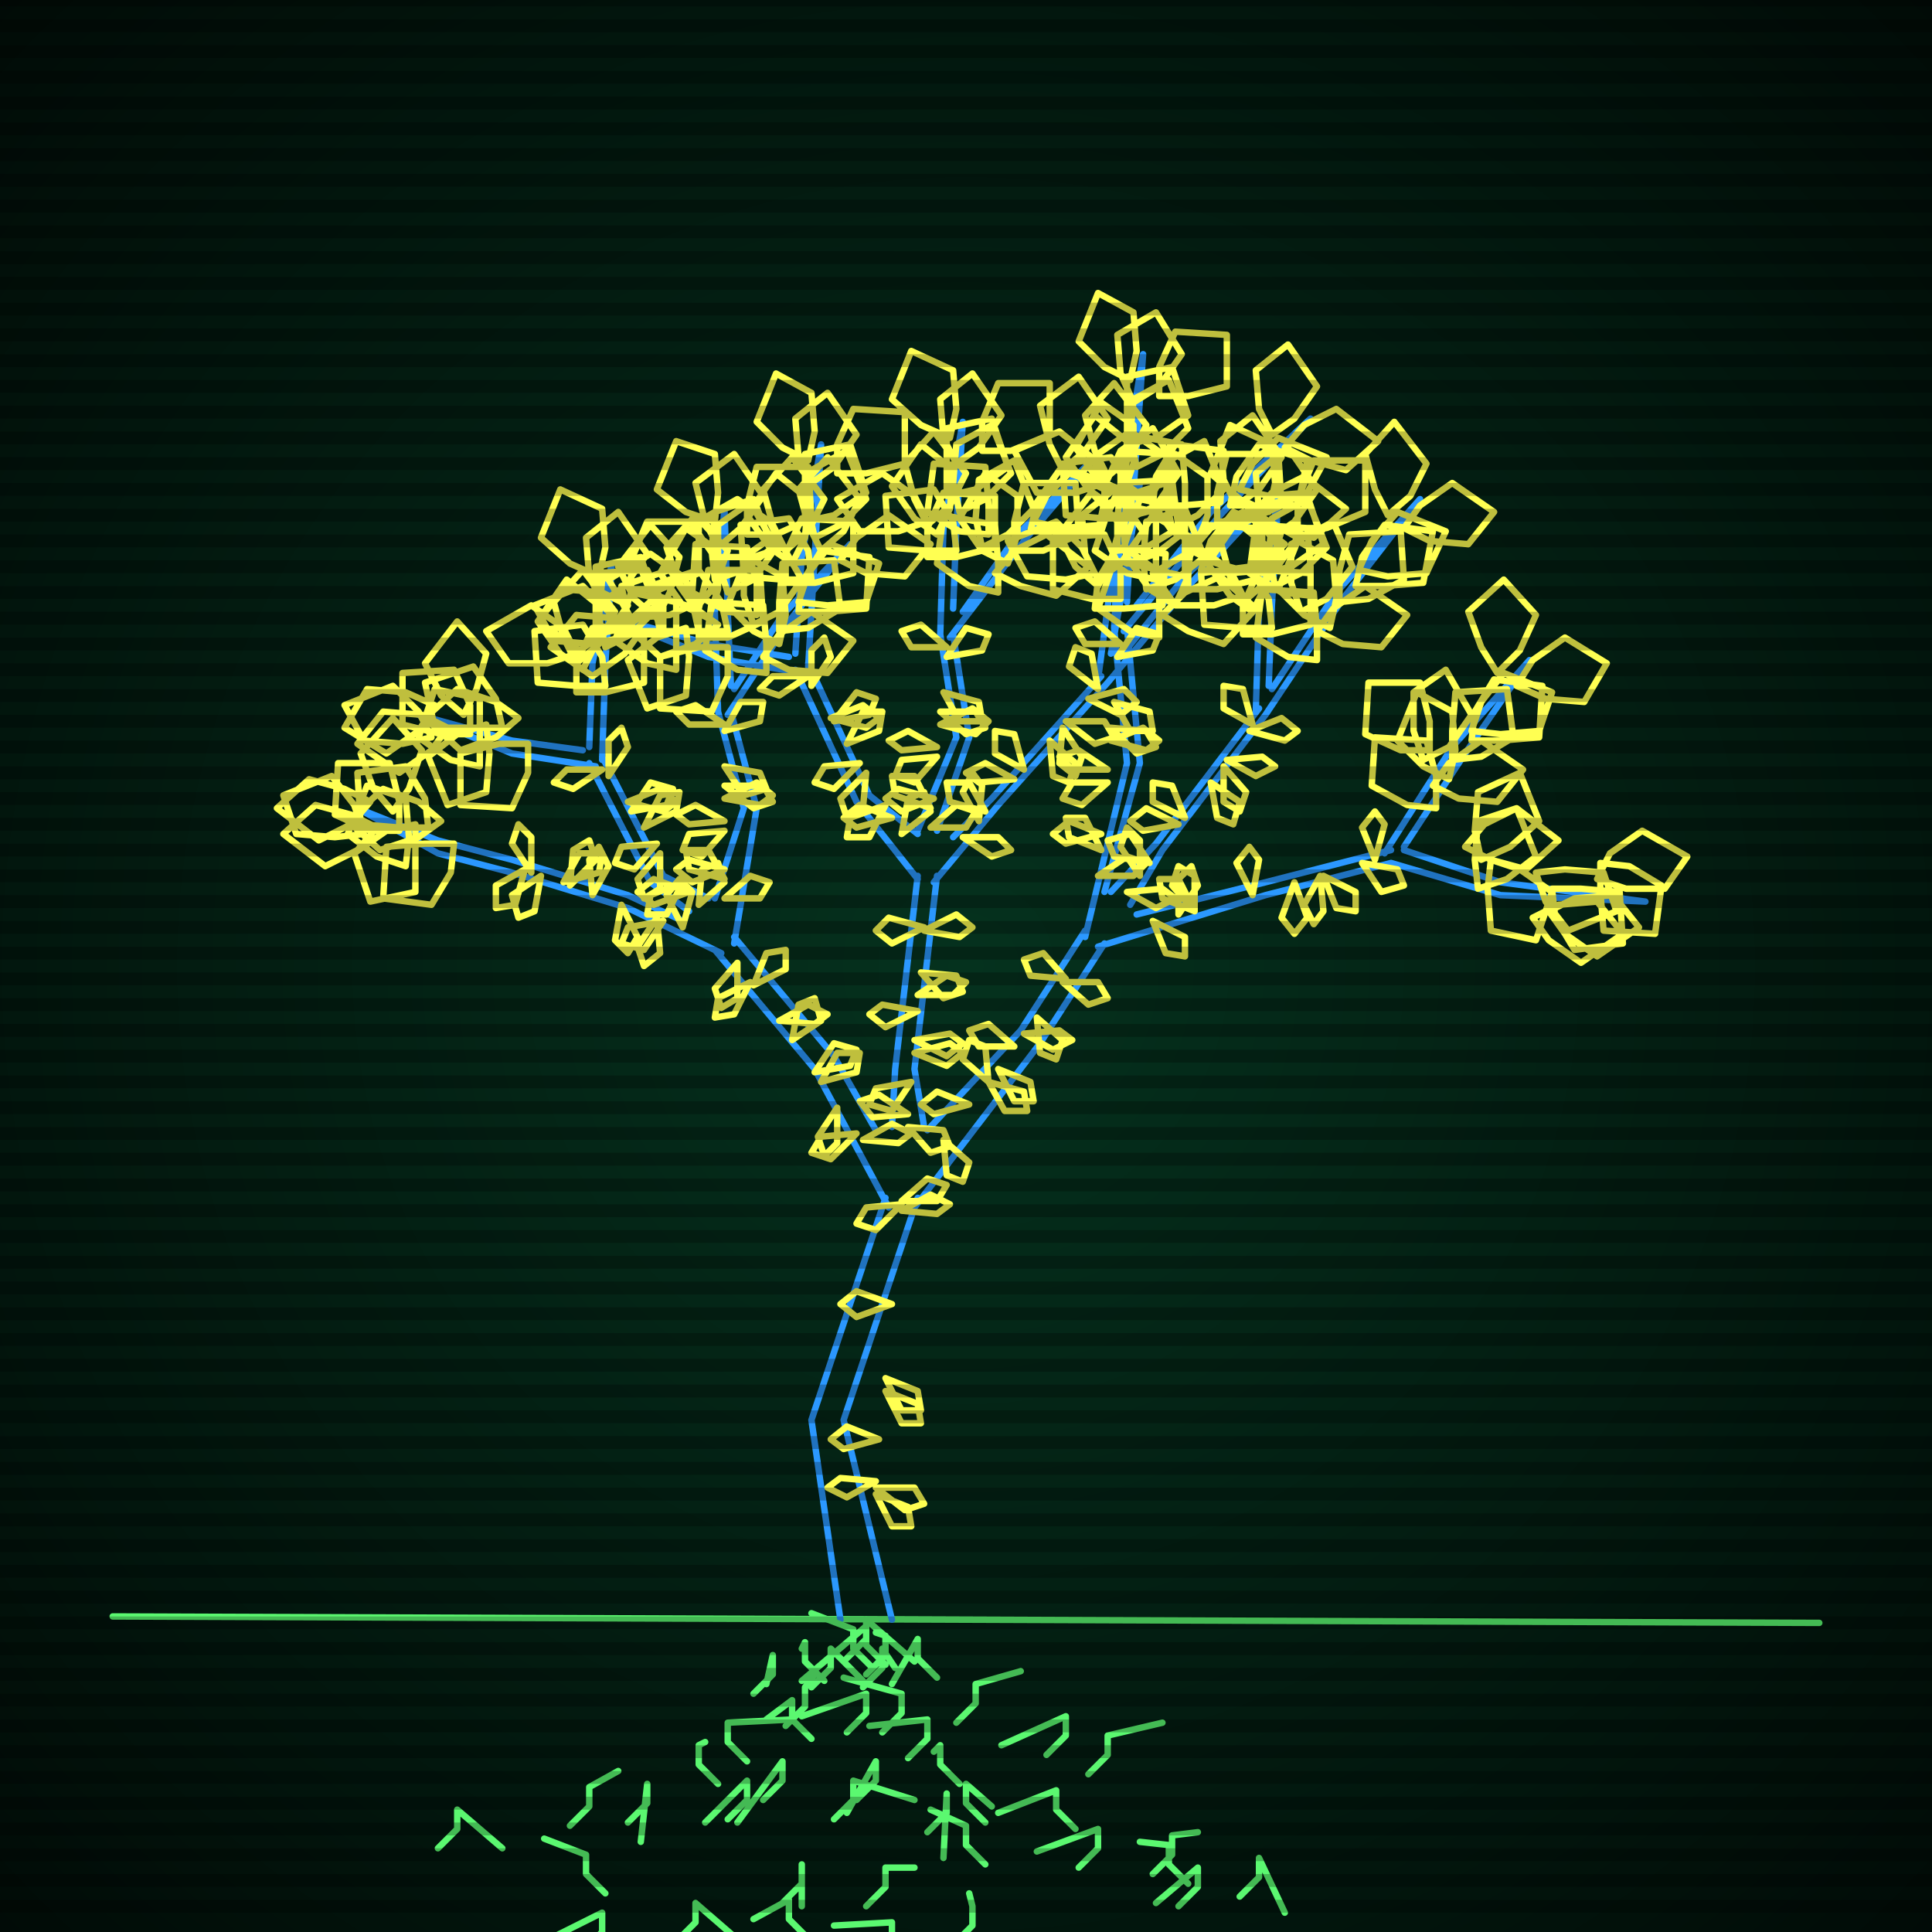 <svg xmlns="http://www.w3.org/2000/svg"
             width="600" height="600"
            >
    
            <style>
                @keyframes glow {0 % {opacity: 0.6;}
                3% {opacity: 0.9;} 30% {opacity: 0.6} 70% {opacity: 0.9}}
    
                .flicker {
                animation: glow 3s linear infinite alternate;
                animation-duration: 2.9s;
                animation-delay: 1.6s;
            }
    
    
            </style>
    
            <defs>
                <radialGradient id="screenGradient"
                                r="100%"
                >
                    <stop offset="0%" stop-color="#05321e"/>
                    <stop offset="90%" stop-color="black"/>
    
                </radialGradient>
            </defs>
    
            <rect
                fill="black"
                width="600" height="600"/>
    
            <rect
                className="flicker"
                fill="url(#screenGradient)"
                width="600" height="600"/>
    
    
            <path
                id="ground-path"
                className="flicker"
                style="fill: none;stroke: #5bf870;stroke-width:2px;stroke-linecap:round;stroke-linejoin:round;stroke-miterlimit:4;stroke-dasharray:none"
                d="M 35 502 L 565 504 "
            />
            <path
                id="branch-path"
                className="flicker"
                style="fill: none;stroke: #2b98ff;stroke-width:2px;stroke-linecap:round;stroke-linejoin:round;stroke-miterlimit:4;stroke-dasharray:none"
                d="M 261 503 L 252 441 L 275 372 M 285 372 L 262 441 L 277 503 M 276 375 L 253 332 L 222 295 M 228 291 L 259 328 L 272 351 M 224 296 L 195 282 L 159 271 M 159 267 L 195 278 L 212 286 M 159 271 L 136 265 L 111 251 L 136 261 L 159 267 M 214 283 L 202 274 L 183 237 M 187 235 L 206 272 L 220 279 M 185 238 L 159 234 L 130 222 L 159 230 L 181 233 M 183 232 L 184 206 L 190 175 L 188 206 L 187 236 M 222 279 L 231 251 L 223 221 M 227 221 L 235 251 L 228 293 M 223 221 L 222 190 L 225 158 L 226 190 L 227 213 M 228 214 L 243 191 L 264 169 L 245 193 L 226 222 M 277 350 L 278 332 L 285 272 M 291 272 L 284 332 L 287 350 M 285 273 L 266 249 L 247 208 M 251 206 L 270 247 L 285 259 M 249 209 L 220 204 L 188 191 L 220 200 L 245 204 M 247 203 L 249 173 L 255 138 L 253 173 L 251 207 M 285 258 L 297 229 L 292 197 M 296 197 L 301 229 L 291 258 M 292 197 L 293 164 L 299 131 L 297 164 L 296 189 M 299 190 L 316 166 L 340 142 L 318 168 L 295 198 M 296 260 L 308 248 L 342 210 M 344 212 L 310 250 L 290 274 M 341 211 L 345 181 L 354 150 L 349 181 L 345 203 M 348 204 L 368 179 L 395 154 L 370 181 L 344 212 M 288 351 L 317 320 L 337 289 M 343 293 L 323 324 L 284 375 M 337 291 L 350 237 L 346 195 M 350 195 L 354 237 L 343 277 M 346 195 L 348 153 L 355 110 L 352 153 L 350 187 M 353 188 L 376 159 L 407 130 L 378 161 L 349 196 M 345 277 L 359 262 L 391 220 M 393 222 L 361 264 L 351 281 M 390 221 L 391 188 L 397 154 L 395 188 L 394 213 M 395 214 L 415 184 L 441 155 L 417 186 L 393 222 M 353 284 L 393 274 L 432 264 M 432 268 L 393 278 L 341 294 M 430 265 L 451 232 L 475 205 L 455 234 L 436 263 M 436 264 L 466 274 L 511 280 L 466 278 L 432 268 "
            />
            <path
                id="leaf-path"
                className="flicker"
                style="fill: none;stroke: #ffff52;stroke-width:2px;stroke-linecap:round;stroke-linejoin:round;stroke-miterlimit:4;stroke-dasharray:none"
                d="M 272 462 L 284 462 L 287 467 L 281 469 L 272 462 M 277 405 L 266 409 L 261 405 L 266 401 L 277 405 M 275 432 L 285 436 L 286 442 L 280 442 L 275 432 M 280 374 L 272 382 L 266 380 L 269 375 L 280 374 M 272 464 L 282 468 L 283 474 L 277 474 L 272 464 M 280 376 L 289 371 L 295 374 L 291 377 L 280 376 M 273 447 L 262 450 L 258 447 L 263 443 L 273 447 M 275 428 L 285 432 L 286 438 L 280 438 L 275 428 M 280 373 L 288 366 L 294 368 L 291 373 L 280 373 M 272 460 L 263 465 L 257 462 L 261 459 L 272 460 M 229 299 L 229 310 L 224 313 L 222 307 L 229 299 M 266 352 L 258 360 L 252 358 L 255 353 L 266 352 M 242 317 L 251 312 L 257 315 L 253 318 L 242 317 M 233 305 L 228 315 L 222 316 L 223 310 L 233 305 M 253 333 L 259 324 L 266 326 L 264 331 L 253 333 M 246 323 L 248 312 L 253 310 L 255 317 L 246 323 M 260 344 L 260 355 L 256 359 L 254 353 L 260 344 M 268 354 L 277 349 L 283 352 L 279 355 L 268 354 M 234 306 L 238 296 L 244 295 L 244 301 L 234 306 M 255 336 L 260 327 L 267 327 L 266 333 L 255 336 M 168 272 L 166 283 L 161 285 L 159 278 L 168 272 M 177 275 L 178 264 L 183 261 L 185 267 L 177 275 M 184 278 L 183 267 L 186 263 L 189 269 L 184 278 M 193 281 L 198 291 L 195 296 L 191 292 L 193 281 M 206 286 L 200 295 L 193 293 L 195 288 L 206 286 M 163 270 L 160 281 L 154 282 L 154 275 L 163 270 M 175 274 L 180 265 L 187 265 L 186 271 L 175 274 M 165 271 L 159 262 L 161 256 L 165 260 L 165 271 M 212 288 L 207 278 L 211 273 L 215 277 L 212 288 M 204 285 L 205 296 L 200 300 L 198 294 L 204 285 M 117 257 L 111 264 L 101 269 L 88 259 L 98 250 L 109 253 L 117 257 M 122 252 L 116 245 L 112 234 L 122 223 L 131 233 L 127 245 L 122 252 M 113 259 L 104 260 L 92 259 L 88 247 L 103 241 L 110 250 L 113 259 M 141 262 L 140 271 L 134 281 L 119 279 L 120 263 L 132 262 L 141 262 M 126 269 L 117 266 L 108 259 L 114 244 L 126 248 L 127 260 L 126 269 M 124 258 L 115 258 L 104 253 L 105 237 L 121 237 L 124 249 L 124 258 M 133 257 L 124 257 L 112 256 L 111 240 L 126 238 L 132 248 L 133 257 M 129 256 L 129 265 L 129 277 L 115 280 L 110 265 L 120 258 L 129 256 M 137 255 L 130 260 L 118 264 L 108 255 L 119 245 L 130 249 L 137 255 M 115 249 L 109 256 L 99 261 L 86 251 L 96 242 L 107 245 L 115 249 M 196 252 L 202 243 L 209 245 L 207 250 L 196 252 M 200 257 L 205 247 L 211 246 L 210 252 L 200 257 M 205 265 L 205 276 L 200 279 L 198 273 L 205 265 M 214 277 L 203 281 L 198 277 L 203 273 L 214 277 M 187 239 L 178 245 L 172 243 L 176 239 L 187 239 M 195 249 L 205 245 L 210 249 L 206 252 L 195 249 M 189 241 L 189 230 L 193 226 L 195 232 L 189 241 M 217 281 L 218 270 L 223 268 L 225 274 L 217 281 M 212 274 L 207 284 L 201 284 L 202 278 L 212 274 M 204 262 L 197 270 L 191 268 L 193 263 L 204 262 M 139 226 L 134 233 L 124 240 L 111 231 L 119 221 L 131 222 L 139 226 M 144 222 L 137 216 L 132 206 L 142 193 L 151 203 L 148 214 L 144 222 M 134 229 L 125 231 L 113 230 L 107 219 L 122 213 L 130 221 L 134 229 M 164 231 L 164 240 L 159 251 L 143 250 L 143 234 L 155 231 L 164 231 M 149 238 L 140 236 L 130 229 L 135 214 L 149 217 L 149 229 L 149 238 M 146 228 L 137 228 L 125 225 L 125 209 L 141 208 L 146 219 L 146 228 M 156 226 L 147 226 L 135 226 L 132 212 L 147 207 L 154 217 L 156 226 M 151 225 L 152 234 L 151 246 L 139 250 L 133 235 L 142 228 L 151 225 M 161 223 L 154 229 L 143 233 L 132 223 L 142 214 L 154 218 L 161 223 M 135 219 L 130 227 L 120 234 L 107 226 L 114 214 L 126 215 L 135 219 M 187 187 L 183 179 L 182 167 L 192 159 L 201 172 L 194 182 L 187 187 M 188 213 L 179 213 L 167 212 L 166 196 L 181 194 L 187 204 L 188 213 M 179 215 L 179 206 L 184 195 L 200 196 L 200 212 L 188 215 L 179 215 M 185 197 L 185 188 L 185 176 L 199 173 L 204 188 L 194 195 L 185 197 M 188 201 L 186 192 L 187 180 L 198 174 L 204 189 L 196 197 L 188 201 M 179 203 L 170 206 L 158 206 L 151 196 L 165 188 L 175 195 L 179 203 M 181 208 L 174 203 L 167 193 L 176 180 L 186 188 L 185 200 L 181 208 M 186 179 L 177 175 L 168 167 L 174 152 L 187 158 L 188 170 L 186 179 M 196 183 L 196 174 L 201 162 L 217 162 L 217 178 L 205 183 L 196 183 M 179 206 L 175 198 L 172 187 L 181 177 L 191 190 L 186 200 L 179 206 M 225 248 L 235 243 L 240 247 L 236 250 L 225 248 M 225 258 L 218 266 L 212 264 L 214 259 L 225 258 M 225 273 L 214 270 L 213 264 L 220 264 L 225 273 M 225 225 L 214 225 L 210 221 L 216 219 L 225 225 M 225 238 L 236 240 L 238 245 L 231 247 L 225 238 M 225 227 L 230 218 L 237 218 L 236 224 L 225 227 M 225 279 L 233 272 L 239 274 L 236 279 L 225 279 M 225 270 L 215 274 L 210 270 L 214 267 L 225 270 M 225 255 L 214 256 L 210 253 L 216 250 L 225 255 M 225 244 L 237 244 L 240 249 L 234 251 L 225 244 M 223 170 L 219 162 L 216 150 L 228 141 L 237 154 L 230 164 L 223 170 M 226 196 L 217 196 L 205 196 L 202 182 L 217 177 L 224 187 L 226 196 M 217 198 L 217 189 L 220 177 L 236 177 L 237 193 L 226 198 L 217 198 M 222 180 L 221 171 L 222 159 L 234 155 L 240 170 L 231 177 L 222 180 M 226 184 L 223 175 L 223 163 L 233 156 L 241 170 L 234 180 L 226 184 M 217 187 L 208 191 L 196 192 L 189 180 L 202 172 L 212 179 L 217 187 M 220 192 L 212 188 L 205 178 L 213 164 L 223 171 L 223 183 L 220 192 M 222 162 L 213 159 L 204 152 L 210 137 L 222 141 L 223 153 L 222 162 M 232 166 L 232 157 L 235 145 L 251 145 L 252 161 L 241 166 L 232 166 M 216 189 L 211 182 L 207 170 L 216 160 L 226 171 L 222 182 L 216 189 M 242 200 L 234 196 L 226 188 L 232 173 L 243 179 L 244 191 L 242 200 M 237 204 L 242 197 L 252 190 L 265 199 L 257 209 L 245 208 L 237 204 M 248 187 L 251 178 L 258 169 L 273 175 L 269 187 L 257 188 L 248 187 M 248 190 L 249 181 L 255 171 L 270 173 L 269 189 L 257 190 L 248 190 M 235 191 L 226 190 L 215 184 L 216 169 L 232 170 L 235 181 L 235 191 M 234 194 L 231 185 L 231 173 L 241 166 L 249 180 L 242 190 L 234 194 M 255 171 L 251 163 L 248 152 L 257 142 L 267 155 L 262 165 L 255 171 M 261 174 L 266 167 L 276 160 L 289 169 L 281 179 L 269 178 L 261 174 M 242 196 L 242 187 L 243 175 L 259 174 L 261 189 L 251 195 L 242 196 M 238 209 L 229 208 L 219 202 L 221 187 L 237 188 L 238 200 L 238 209 M 282 346 L 271 347 L 267 342 L 273 340 L 282 346 M 286 302 L 297 303 L 299 308 L 293 310 L 286 302 M 287 288 L 277 293 L 272 289 L 276 285 L 287 288 M 284 323 L 295 321 L 299 324 L 294 328 L 284 323 M 285 309 L 294 303 L 300 305 L 296 309 L 285 309 M 283 336 L 277 345 L 270 343 L 272 338 L 283 336 M 282 350 L 293 351 L 295 356 L 289 358 L 282 350 M 287 289 L 297 284 L 302 288 L 298 291 L 287 289 M 284 327 L 295 324 L 299 327 L 294 331 L 284 327 M 285 314 L 275 319 L 270 315 L 274 312 L 285 314 M 259 224 L 266 215 L 272 217 L 270 222 L 259 224 M 263 231 L 268 221 L 274 221 L 273 227 L 263 231 M 269 240 L 268 251 L 263 254 L 261 248 L 269 240 M 277 254 L 266 257 L 262 254 L 267 250 L 277 254 M 251 210 L 242 216 L 236 214 L 240 210 L 251 210 M 258 223 L 268 219 L 273 223 L 269 226 L 258 223 M 252 213 L 252 202 L 256 198 L 258 204 L 252 213 M 280 259 L 282 248 L 287 246 L 289 252 L 280 259 M 275 250 L 270 260 L 263 260 L 264 254 L 275 250 M 267 237 L 259 245 L 253 243 L 256 238 L 267 237 M 199 196 L 194 203 L 184 210 L 171 201 L 179 191 L 191 192 L 199 196 M 204 192 L 197 186 L 192 176 L 202 163 L 211 173 L 208 184 L 204 192 M 193 198 L 184 200 L 172 199 L 166 188 L 181 182 L 189 190 L 193 198 M 226 201 L 226 210 L 221 221 L 205 220 L 205 204 L 217 201 L 226 201 M 210 208 L 201 206 L 191 199 L 196 184 L 210 187 L 210 199 L 210 208 M 206 197 L 197 197 L 185 194 L 185 178 L 201 177 L 206 188 L 206 197 M 217 196 L 208 196 L 196 196 L 193 182 L 208 177 L 215 187 L 217 196 M 213 195 L 214 204 L 213 216 L 201 220 L 195 205 L 204 198 L 213 195 M 223 194 L 216 200 L 205 204 L 194 194 L 204 185 L 216 189 L 223 194 M 195 188 L 190 195 L 180 202 L 167 193 L 175 183 L 187 184 L 195 188 M 252 150 L 248 142 L 247 130 L 257 122 L 266 135 L 259 145 L 252 150 M 252 180 L 243 180 L 231 179 L 230 163 L 245 161 L 251 171 L 252 180 M 244 181 L 244 172 L 249 161 L 265 162 L 265 178 L 253 181 L 244 181 M 250 162 L 250 153 L 250 141 L 264 138 L 269 153 L 259 160 L 250 162 M 253 167 L 251 158 L 252 146 L 263 140 L 269 155 L 261 163 L 253 167 M 243 170 L 234 173 L 222 173 L 215 163 L 229 155 L 239 162 L 243 170 M 246 175 L 239 170 L 232 160 L 241 147 L 251 155 L 250 167 L 246 175 M 251 143 L 243 139 L 235 131 L 241 116 L 252 122 L 253 134 L 251 143 M 260 147 L 260 138 L 265 127 L 281 128 L 281 144 L 269 147 L 260 147 M 244 171 L 240 163 L 237 152 L 246 142 L 256 155 L 251 165 L 244 171 M 292 225 L 302 220 L 307 224 L 303 228 L 292 225 M 291 235 L 284 243 L 278 241 L 280 236 L 291 235 M 289 251 L 278 247 L 277 241 L 284 241 L 289 251 M 294 201 L 283 201 L 280 196 L 286 194 L 294 201 M 293 215 L 304 218 L 305 224 L 298 224 L 293 215 M 294 204 L 300 195 L 307 197 L 305 202 L 294 204 M 289 257 L 297 250 L 303 252 L 300 257 L 289 257 M 290 248 L 280 252 L 275 248 L 279 245 L 290 248 M 291 232 L 280 233 L 276 230 L 282 227 L 291 232 M 292 221 L 303 221 L 306 226 L 300 228 L 292 221 M 297 144 L 293 136 L 292 124 L 302 116 L 311 129 L 304 139 L 297 144 M 297 171 L 288 171 L 276 170 L 275 154 L 290 152 L 296 162 L 297 171 M 288 173 L 288 164 L 293 153 L 309 154 L 309 170 L 297 173 L 288 173 M 294 154 L 294 145 L 294 133 L 308 130 L 313 145 L 303 152 L 294 154 M 298 159 L 296 150 L 297 138 L 308 132 L 314 147 L 306 155 L 298 159 M 288 162 L 279 165 L 267 165 L 260 155 L 274 147 L 284 154 L 288 162 M 291 166 L 284 161 L 277 151 L 286 138 L 296 146 L 295 158 L 291 166 M 295 136 L 286 132 L 277 124 L 283 109 L 296 115 L 297 127 L 295 136 M 305 140 L 305 131 L 310 119 L 326 119 L 326 135 L 314 140 L 305 140 M 288 163 L 284 155 L 281 144 L 290 134 L 300 147 L 295 157 L 288 163 M 313 175 L 305 171 L 298 161 L 306 147 L 316 154 L 316 166 L 313 175 M 309 178 L 315 171 L 325 166 L 338 176 L 328 185 L 317 182 L 309 178 M 321 162 L 325 154 L 333 146 L 348 152 L 342 163 L 330 164 L 321 162 M 320 165 L 322 156 L 329 146 L 344 151 L 341 165 L 329 165 L 320 165 M 307 166 L 298 165 L 288 159 L 290 144 L 306 145 L 307 157 L 307 166 M 305 170 L 303 161 L 304 149 L 315 143 L 321 158 L 313 166 L 305 170 M 330 146 L 326 138 L 323 126 L 335 117 L 344 130 L 337 140 L 330 146 M 335 148 L 341 141 L 351 134 L 364 143 L 355 155 L 343 152 L 335 148 M 315 171 L 315 162 L 318 150 L 334 150 L 335 166 L 324 171 L 315 171 M 310 184 L 301 182 L 291 175 L 293 160 L 309 163 L 310 175 L 310 184 M 315 242 L 304 243 L 300 240 L 306 237 L 315 242 M 304 255 L 299 246 L 302 240 L 305 244 L 304 255 M 341 214 L 332 207 L 334 201 L 339 203 L 341 214 M 330 226 L 336 235 L 334 241 L 329 237 L 330 226 M 338 217 L 349 214 L 353 218 L 348 222 L 338 217 M 299 260 L 310 260 L 314 264 L 308 266 L 299 260 M 306 252 L 295 249 L 294 243 L 301 243 L 306 252 M 318 239 L 309 234 L 309 227 L 315 228 L 318 239 M 326 230 L 334 237 L 332 243 L 327 241 L 326 230 M 331 224 L 343 224 L 346 229 L 340 231 L 331 224 M 351 161 L 348 152 L 348 140 L 358 133 L 366 147 L 359 157 L 351 161 M 348 186 L 339 186 L 327 183 L 327 167 L 343 166 L 348 177 L 348 186 M 340 189 L 341 180 L 347 170 L 362 172 L 361 188 L 349 189 L 340 189 M 347 171 L 347 162 L 348 150 L 364 149 L 366 164 L 356 170 L 347 171 M 350 175 L 349 166 L 350 154 L 362 150 L 368 165 L 359 172 L 350 175 M 340 178 L 331 180 L 319 179 L 313 168 L 328 162 L 336 170 L 340 178 M 341 182 L 334 176 L 329 166 L 339 153 L 348 163 L 345 174 L 341 182 M 349 153 L 341 149 L 334 139 L 342 125 L 352 132 L 352 144 L 349 153 M 358 157 L 359 148 L 365 138 L 380 140 L 379 156 L 367 157 L 358 157 M 341 180 L 337 172 L 336 160 L 346 152 L 355 165 L 348 175 L 341 180 M 365 188 L 357 183 L 350 173 L 358 160 L 370 167 L 369 179 L 365 188 M 361 191 L 368 184 L 379 179 L 390 189 L 380 200 L 369 196 L 361 191 M 375 174 L 379 166 L 389 159 L 403 167 L 396 177 L 384 177 L 375 174 M 373 177 L 376 168 L 383 159 L 398 165 L 394 177 L 382 178 L 373 177 M 359 180 L 350 178 L 340 171 L 345 156 L 359 159 L 359 171 L 359 180 M 356 183 L 355 174 L 356 162 L 368 158 L 374 173 L 365 180 L 356 183 M 384 157 L 380 149 L 379 137 L 389 129 L 398 142 L 391 152 L 384 157 M 389 160 L 395 153 L 405 148 L 418 158 L 408 167 L 397 164 L 389 160 M 369 183 L 369 174 L 374 163 L 390 164 L 390 180 L 378 183 L 369 183 M 360 198 L 351 196 L 341 189 L 346 174 L 360 177 L 360 189 L 360 198 M 322 316 L 330 323 L 328 329 L 323 327 L 322 316 M 331 304 L 320 303 L 318 298 L 324 296 L 331 304 M 310 332 L 320 336 L 321 342 L 315 342 L 310 332 M 318 321 L 329 320 L 333 323 L 327 326 L 318 321 M 301 343 L 290 346 L 286 343 L 291 339 L 301 343 M 293 354 L 301 361 L 299 367 L 294 365 L 293 354 M 330 305 L 341 305 L 344 310 L 338 312 L 330 305 M 307 336 L 318 339 L 319 345 L 312 345 L 307 336 M 315 325 L 304 325 L 301 320 L 307 318 L 315 325 M 307 336 L 299 329 L 301 323 L 306 325 L 307 336 M 345 230 L 355 226 L 360 230 L 356 233 L 345 230 M 344 243 L 336 250 L 330 248 L 333 243 L 344 243 M 342 264 L 332 260 L 331 254 L 337 254 L 342 264 M 348 200 L 337 200 L 334 195 L 340 193 L 348 200 M 346 218 L 357 221 L 358 227 L 351 227 L 346 218 M 347 204 L 353 195 L 360 197 L 358 202 L 347 204 M 341 272 L 350 266 L 356 268 L 352 272 L 341 272 M 342 259 L 331 262 L 327 259 L 332 255 L 342 259 M 344 239 L 333 239 L 329 235 L 335 233 L 344 239 M 345 226 L 356 227 L 359 232 L 353 234 L 345 226 M 352 125 L 348 116 L 347 104 L 359 97 L 367 110 L 360 120 L 352 125 M 352 161 L 343 161 L 331 160 L 330 144 L 345 142 L 351 152 L 352 161 M 343 160 L 343 151 L 348 140 L 364 141 L 364 157 L 352 160 L 343 160 M 350 138 L 350 129 L 350 117 L 364 114 L 369 129 L 359 136 L 350 138 M 353 145 L 351 136 L 352 124 L 363 118 L 369 133 L 361 141 L 353 145 M 343 150 L 334 153 L 322 153 L 315 140 L 329 134 L 339 142 L 343 150 M 345 157 L 338 152 L 331 142 L 340 129 L 350 137 L 349 149 L 345 157 M 351 118 L 343 114 L 335 106 L 341 91 L 352 97 L 353 109 L 351 118 M 360 123 L 360 114 L 365 103 L 381 104 L 381 120 L 369 123 L 360 123 M 344 148 L 340 140 L 337 129 L 346 119 L 356 132 L 351 142 L 344 148 M 372 169 L 364 165 L 357 155 L 365 141 L 375 148 L 375 160 L 372 169 M 370 171 L 376 164 L 386 159 L 399 169 L 389 178 L 378 175 L 370 171 M 385 152 L 389 144 L 397 136 L 412 142 L 406 153 L 394 154 L 385 152 M 382 157 L 384 148 L 391 138 L 406 143 L 403 157 L 391 157 L 382 157 M 368 159 L 359 157 L 349 150 L 351 135 L 367 138 L 368 150 L 368 159 M 364 164 L 362 155 L 363 143 L 374 137 L 380 152 L 372 160 L 364 164 M 395 135 L 391 127 L 390 115 L 400 107 L 409 120 L 402 130 L 395 135 M 399 139 L 405 132 L 415 127 L 428 137 L 418 146 L 407 143 L 399 139 M 378 162 L 378 153 L 381 141 L 397 141 L 398 157 L 387 162 L 378 162 M 368 179 L 359 177 L 349 170 L 354 155 L 368 158 L 368 170 L 368 179 M 366 256 L 355 258 L 351 255 L 356 251 L 366 256 M 354 272 L 348 263 L 350 257 L 354 261 L 354 272 M 389 225 L 380 220 L 380 213 L 386 214 L 389 225 M 380 238 L 387 246 L 385 252 L 380 249 L 380 238 M 388 227 L 398 223 L 403 227 L 399 230 L 388 227 M 350 277 L 361 276 L 365 279 L 359 282 L 350 277 M 357 268 L 346 266 L 344 261 L 351 259 L 357 268 M 368 254 L 358 249 L 358 243 L 364 244 L 368 254 M 376 243 L 385 249 L 383 256 L 378 254 L 376 243 M 381 236 L 392 235 L 396 238 L 390 241 L 381 236 M 395 167 L 391 159 L 390 147 L 400 139 L 409 152 L 402 162 L 395 167 M 395 195 L 386 195 L 374 194 L 373 178 L 388 176 L 394 186 L 395 195 M 386 197 L 386 188 L 391 177 L 407 178 L 407 194 L 395 197 L 386 197 M 392 178 L 392 169 L 392 157 L 406 154 L 411 169 L 401 176 L 392 178 M 396 182 L 394 173 L 395 161 L 406 155 L 412 170 L 404 178 L 396 182 M 386 185 L 377 188 L 365 188 L 358 178 L 372 170 L 382 177 L 386 185 M 389 190 L 382 185 L 375 175 L 384 162 L 394 170 L 393 182 L 389 190 M 394 159 L 385 155 L 376 147 L 382 132 L 395 138 L 396 150 L 394 159 M 403 164 L 403 155 L 408 143 L 424 143 L 424 159 L 412 164 L 403 164 M 386 187 L 382 179 L 379 168 L 388 158 L 398 171 L 393 181 L 386 187 M 413 195 L 405 191 L 397 183 L 403 168 L 414 174 L 415 186 L 413 195 M 409 196 L 414 189 L 424 182 L 437 191 L 429 201 L 417 200 L 409 196 M 422 177 L 426 168 L 434 159 L 449 165 L 443 178 L 431 179 L 422 177 M 421 182 L 423 173 L 430 163 L 445 165 L 442 181 L 430 182 L 421 182 M 407 185 L 398 184 L 388 178 L 390 163 L 406 164 L 407 176 L 407 185 M 404 190 L 401 181 L 401 169 L 414 162 L 420 176 L 412 186 L 404 190 M 431 160 L 427 152 L 424 141 L 433 131 L 443 144 L 438 154 L 431 160 M 436 164 L 441 157 L 451 150 L 464 159 L 456 169 L 444 168 L 436 164 M 416 187 L 416 177 L 419 166 L 435 165 L 436 180 L 425 186 L 416 187 M 409 205 L 400 204 L 390 198 L 392 183 L 408 184 L 409 196 L 409 205 M 366 284 L 366 273 L 370 269 L 372 275 L 366 284 M 427 267 L 423 257 L 427 252 L 430 256 L 427 267 M 410 272 L 411 283 L 408 287 L 405 281 L 410 272 M 423 268 L 434 270 L 436 275 L 429 277 L 423 268 M 358 286 L 368 291 L 368 297 L 362 296 L 358 286 M 371 283 L 364 275 L 366 269 L 371 272 L 371 283 M 389 278 L 384 268 L 388 263 L 391 267 L 389 278 M 402 274 L 406 285 L 402 290 L 398 285 L 402 274 M 411 272 L 421 277 L 421 283 L 415 282 L 411 272 M 371 283 L 361 279 L 360 273 L 366 273 L 371 283 M 450 242 L 442 238 L 434 230 L 440 215 L 451 221 L 452 233 L 450 242 M 445 244 L 450 237 L 460 230 L 473 239 L 465 249 L 453 248 L 445 244 M 457 227 L 460 218 L 467 209 L 482 215 L 478 227 L 466 228 L 457 227 M 457 230 L 458 221 L 464 211 L 479 213 L 478 229 L 466 230 L 457 230 M 444 233 L 435 233 L 424 228 L 425 212 L 441 212 L 444 224 L 444 233 M 442 236 L 439 227 L 439 215 L 449 208 L 457 222 L 450 232 L 442 236 M 465 209 L 460 201 L 456 190 L 467 180 L 477 191 L 472 202 L 465 209 M 471 213 L 476 205 L 486 198 L 499 206 L 492 218 L 480 217 L 471 213 M 451 236 L 451 227 L 452 215 L 468 214 L 470 229 L 460 235 L 451 236 M 446 251 L 437 250 L 426 244 L 427 229 L 443 230 L 446 241 L 446 251 M 482 276 L 491 276 L 503 277 L 504 293 L 489 295 L 483 285 L 482 276 M 477 271 L 486 270 L 498 271 L 502 283 L 487 289 L 480 280 L 477 271 M 460 267 L 458 258 L 459 246 L 472 240 L 478 255 L 469 263 L 460 267 M 455 263 L 461 256 L 471 251 L 484 261 L 474 270 L 463 267 L 455 263 M 496 273 L 500 265 L 510 258 L 524 266 L 517 276 L 505 276 L 496 273 M 497 268 L 506 269 L 516 275 L 514 290 L 498 289 L 497 277 L 497 268 M 476 285 L 484 281 L 496 280 L 504 290 L 491 299 L 481 292 L 476 285 M 459 276 L 458 267 L 459 255 L 471 251 L 477 266 L 468 273 L 459 276 M 463 267 L 472 270 L 482 277 L 477 292 L 463 289 L 462 276 L 463 267 M 481 283 L 489 279 L 501 278 L 509 288 L 496 297 L 486 290 L 481 283 "
            />
            <path
                id="root-path"
                className="flicker"
                style="fill: none;stroke: #5bf870;stroke-width:2px;stroke-linecap:round;stroke-linejoin:round;stroke-miterlimit:4;stroke-dasharray:none"
                d="M 284 516 L 269 503 L 269 509 L 263 515 M 249 522 L 269 505 L 269 511 L 275 517 M 252 501 L 265 506 L 265 512 L 271 518 M 272 507 L 275 508 L 275 514 L 269 520 M 278 518 L 274 512 L 274 518 L 268 524 M 268 522 L 258 512 L 258 518 L 252 524 M 277 523 L 285 509 L 285 515 L 291 521 M 249 512 L 250 510 L 250 516 L 256 522 M 249 533 L 269 526 L 269 532 L 263 538 M 262 521 L 280 526 L 280 532 L 274 538 M 253 520 L 250 524 L 250 530 L 244 536 M 238 523 L 240 514 L 240 520 L 234 526 M 238 534 L 246 528 L 246 534 L 252 540 M 270 536 L 288 534 L 288 540 L 282 546 M 317 519 L 303 523 L 303 529 L 297 535 M 263 563 L 272 547 L 272 553 L 266 559 M 290 544 L 292 542 L 292 548 L 298 554 M 284 559 L 265 553 L 265 559 L 259 565 M 229 566 L 243 547 L 243 553 L 237 559 M 246 534 L 226 535 L 226 541 L 232 547 M 293 577 L 294 557 L 294 563 L 288 569 M 308 561 L 300 554 L 300 560 L 306 566 M 219 566 L 232 553 L 232 559 L 226 565 M 219 541 L 217 542 L 217 548 L 223 554 M 311 542 L 331 533 L 331 539 L 325 545 M 289 562 L 300 567 L 300 573 L 306 579 M 284 580 L 275 580 L 275 586 L 269 592 M 249 592 L 249 579 L 249 585 L 243 591 M 310 563 L 328 556 L 328 562 L 334 568 M 361 535 L 344 539 L 344 545 L 338 551 M 199 572 L 201 554 L 201 560 L 195 566 M 234 596 L 245 590 L 245 596 L 251 602 M 259 598 L 277 597 L 277 603 L 271 609 M 301 588 L 302 592 L 302 598 L 296 604 M 322 575 L 341 568 L 341 574 L 335 580 M 192 550 L 183 555 L 183 561 L 177 567 M 231 604 L 216 591 L 216 597 L 210 603 M 277 627 L 297 610 L 297 616 L 303 622 M 169 571 L 182 576 L 182 582 L 188 588 M 372 569 L 364 570 L 364 576 L 358 582 M 315 614 L 328 601 L 328 607 L 322 613 M 354 572 L 363 573 L 363 579 L 369 585 M 247 626 L 248 624 L 248 630 L 242 636 M 173 601 L 187 594 L 187 600 L 181 606 M 329 616 L 324 617 L 324 623 L 318 629 M 359 591 L 372 580 L 372 586 L 366 592 M 335 621 L 327 622 L 327 628 L 333 634 M 156 574 L 142 562 L 142 568 L 136 574 M 173 621 L 177 604 L 177 610 L 183 616 M 357 628 L 342 623 L 342 629 L 348 635 M 399 594 L 391 577 L 391 583 L 385 589 "
            />
    
    
            <g id="stripes"
            >
                <path
                    id="stripe-path"
                    style="stroke: rgba(0, 0, 0, 0.25);stroke-width:4px;"
                    d="M 0,0 L 600,0 M 0,8 L 600,8 M 0,16 L 600,16 M 0,24 L 600,24 M 0,32 L 600,32 M 0,40 L 600,40 M 0,48 L 600,48 M 0,56 L 600,56 M 0,64 L 600,64 M 0,72 L 600,72 M 0,80 L 600,80 M 0,88 L 600,88 M 0,96 L 600,96 M 0,104 L 600,104 M 0,112 L 600,112 M 0,120 L 600,120 M 0,128 L 600,128 M 0,136 L 600,136 M 0,144 L 600,144 M 0,152 L 600,152 M 0,160 L 600,160 M 0,168 L 600,168 M 0,176 L 600,176 M 0,184 L 600,184 M 0,192 L 600,192 M 0,200 L 600,200 M 0,208 L 600,208 M 0,216 L 600,216 M 0,224 L 600,224 M 0,232 L 600,232 M 0,240 L 600,240 M 0,248 L 600,248 M 0,256 L 600,256 M 0,264 L 600,264 M 0,272 L 600,272 M 0,280 L 600,280 M 0,288 L 600,288 M 0,296 L 600,296 M 0,304 L 600,304 M 0,312 L 600,312 M 0,320 L 600,320 M 0,328 L 600,328 M 0,336 L 600,336 M 0,344 L 600,344 M 0,352 L 600,352 M 0,360 L 600,360 M 0,368 L 600,368 M 0,376 L 600,376 M 0,384 L 600,384 M 0,392 L 600,392 M 0,400 L 600,400 M 0,408 L 600,408 M 0,416 L 600,416 M 0,424 L 600,424 M 0,432 L 600,432 M 0,440 L 600,440 M 0,448 L 600,448 M 0,456 L 600,456 M 0,464 L 600,464 M 0,472 L 600,472 M 0,480 L 600,480 M 0,488 L 600,488 M 0,496 L 600,496 M 0,504 L 600,504 M 0,512 L 600,512 M 0,520 L 600,520 M 0,528 L 600,528 M 0,536 L 600,536 M 0,544 L 600,544 M 0,552 L 600,552 M 0,560 L 600,560 M 0,568 L 600,568 M 0,576 L 600,576 M 0,584 L 600,584 M 0,592 L 600,592 z"
                />
            </g>
        </svg>
        